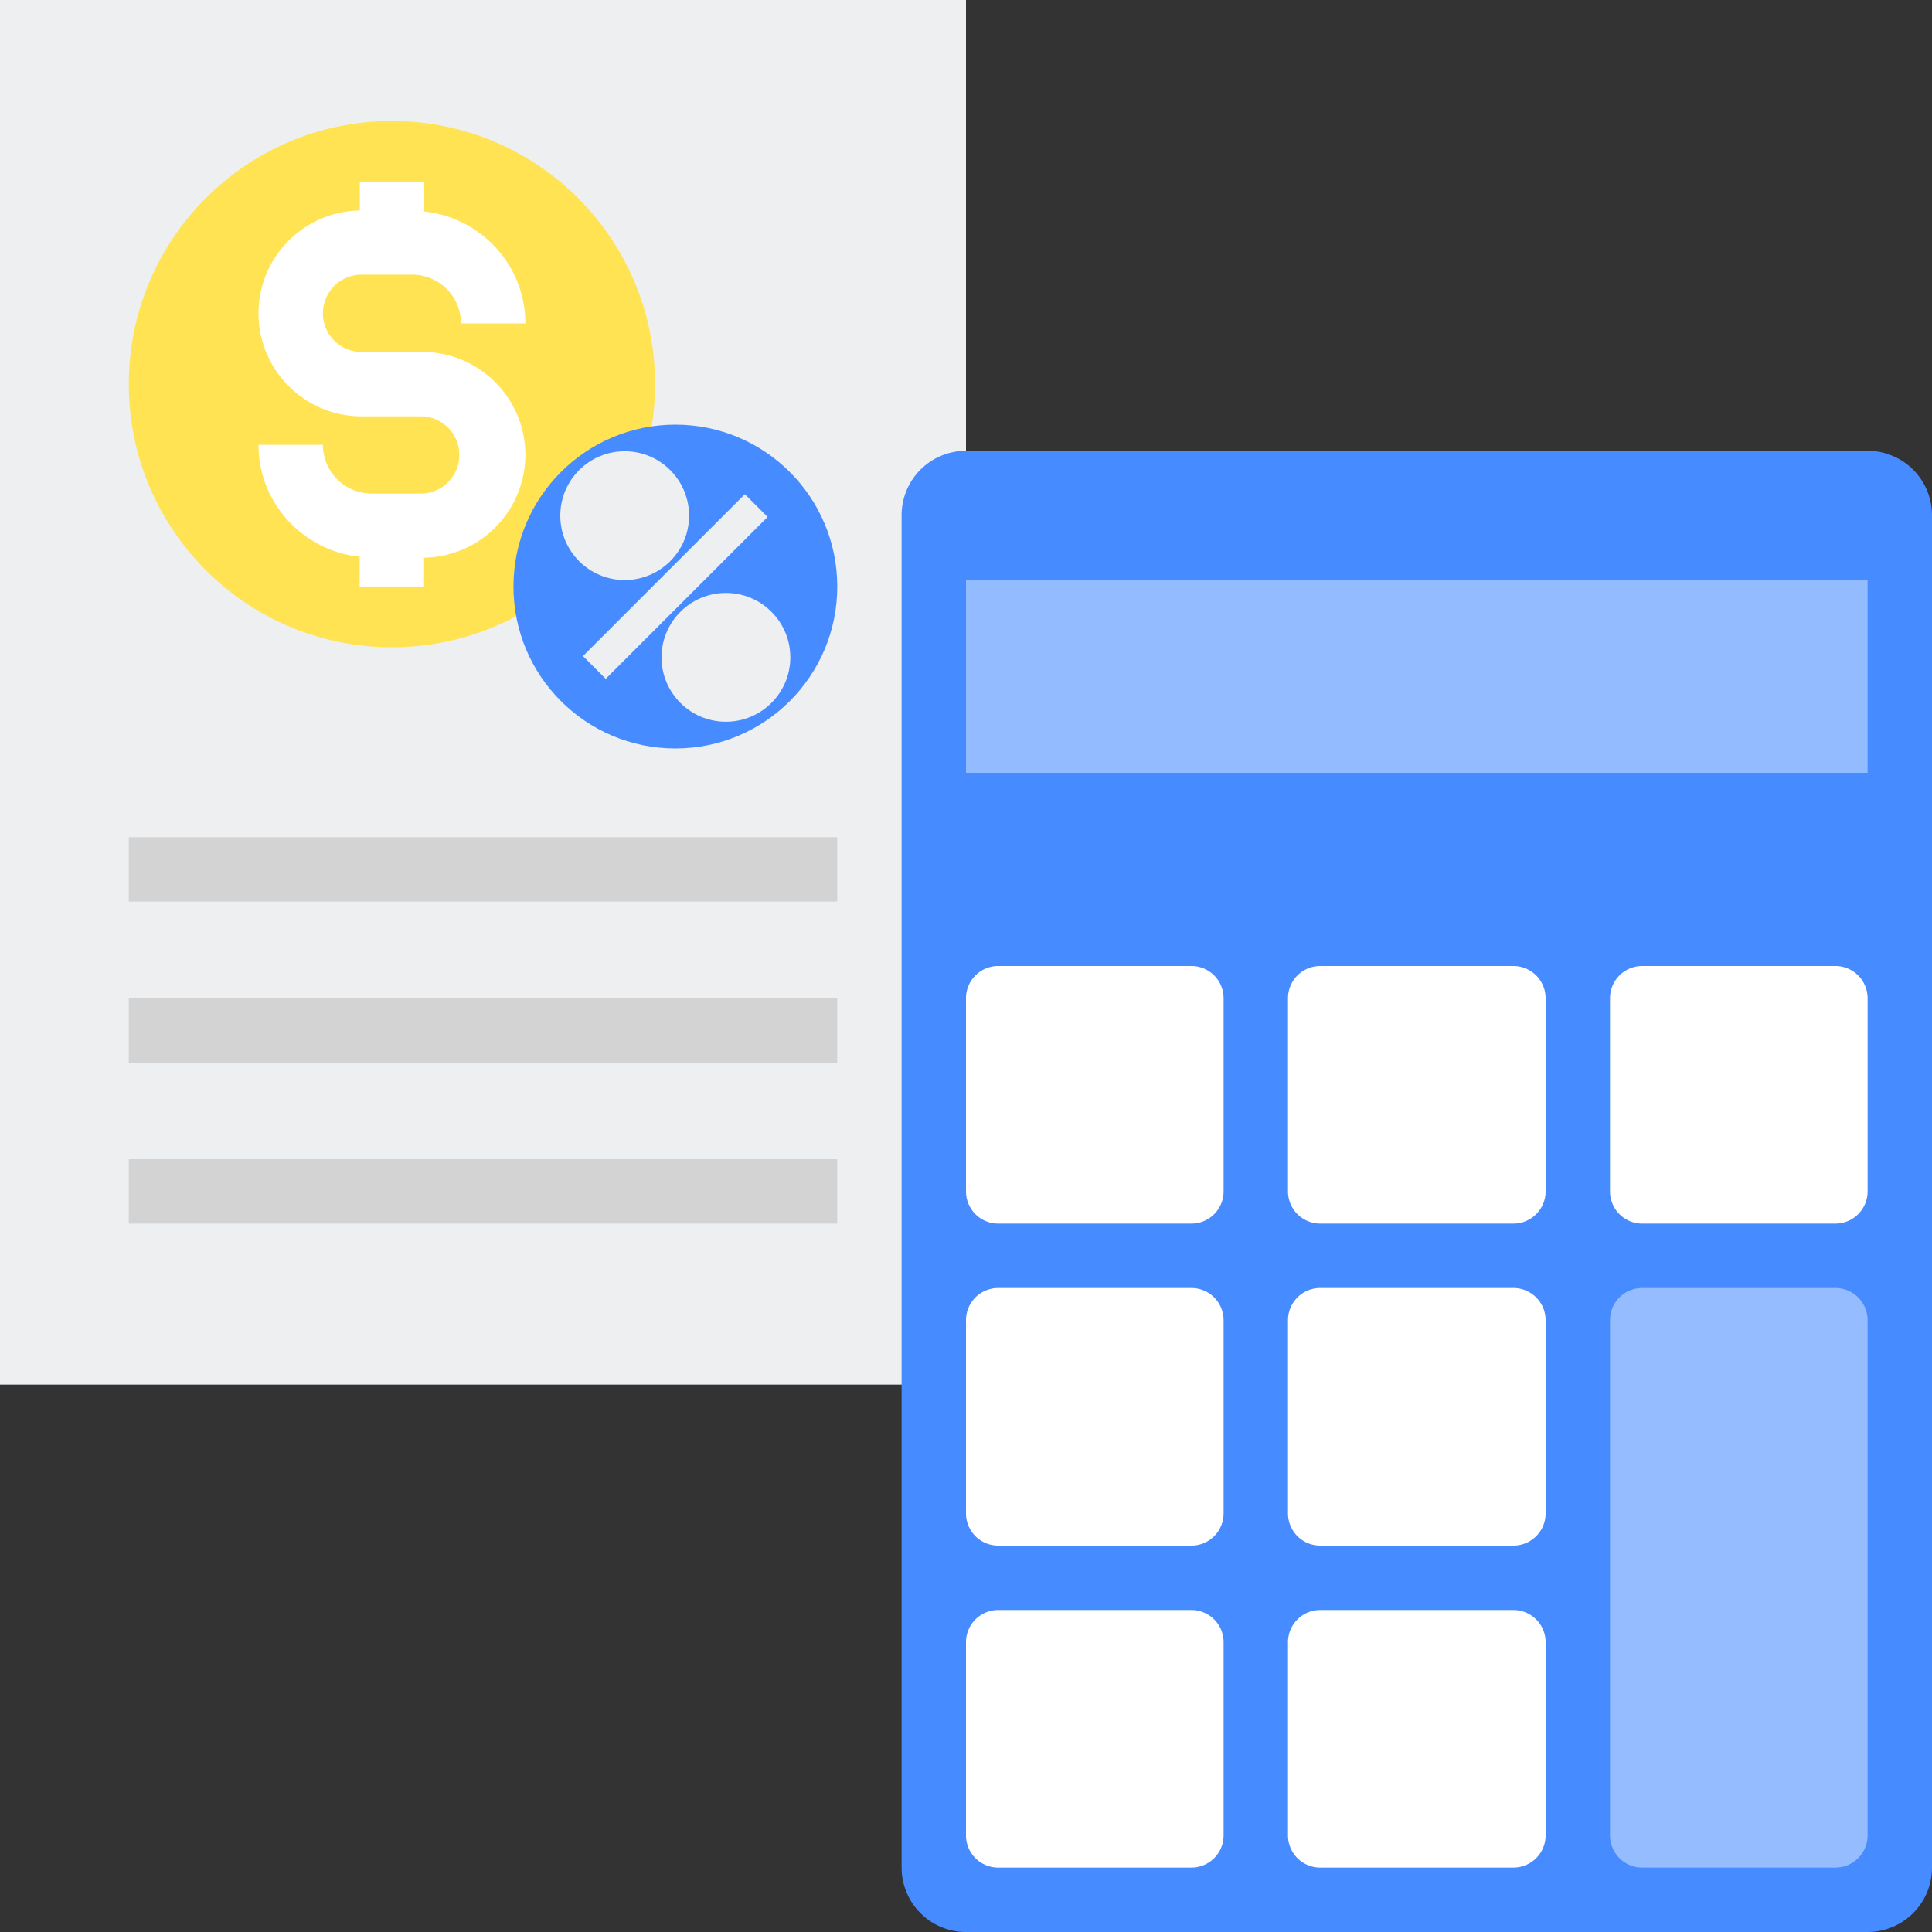 <svg width="30" height="30" viewBox="0 0 30 30" xmlns="http://www.w3.org/2000/svg"><rect x="0" y="0" width="30" height="30" fill="#333333" stroke="none"/><g id="Page-1" stroke="none" stroke-width="1" fill="none" fill-rule="evenodd"><g id="(P)-FORM-main" transform="translate(-117 -516)" fill-rule="nonzero"><g id="calculator" transform="translate(117 516)"><path id="Rectangle" fill="#EDEFF1" d="M0 0h15v21.5H0z"/><path d="M29 30H15a1 1 0 01-1-1V8a1 1 0 011-1h14a1 1 0 011 1v21a1 1 0 01-1 1z" id="Path" fill="#468BFF"/><path id="Rectangle" fill="#93BBFF" d="M15 9h14v3H15z"/><path d="M18.5 19h-3a.5.5 0 01-.5-.5v-3a.5.5 0 01.5-.5h3a.5.5 0 01.5.5v3a.5.5 0 01-.5.5zm5 0h-3a.5.5 0 01-.5-.5v-3a.5.5 0 01.5-.5h3a.5.5 0 01.5.5v3a.5.5 0 01-.5.5zm5 0h-3a.5.5 0 01-.5-.5v-3a.5.5 0 01.5-.5h3a.5.5 0 01.5.5v3a.5.5 0 01-.5.5zm-10 5h-3a.5.5 0 01-.5-.5v-3a.5.5 0 01.5-.5h3a.5.5 0 01.5.5v3a.5.5 0 01-.5.5zm5 0h-3a.5.5 0 01-.5-.5v-3a.5.5 0 01.5-.5h3a.5.5 0 01.5.5v3a.5.5 0 01-.5.5z" id="Path" fill="#FFF"/><path d="M28.5 29h-3a.5.5 0 01-.5-.5v-8a.5.5 0 01.5-.5h3a.5.5 0 01.5.5v8a.5.5 0 01-.5.5z" id="Path" fill="#FFF" opacity=".418"/><path d="M18.5 29h-3a.5.5 0 01-.5-.5v-3a.5.5 0 01.5-.5h3a.5.5 0 01.5.5v3a.5.5 0 01-.5.5zm5 0h-3a.5.5 0 01-.5-.5v-3a.5.5 0 01.5-.5h3a.5.5 0 01.5.5v3a.5.5 0 01-.5.5z" id="Path" fill="#FFF"/><g id="Group"><g transform="translate(1.938 1.875)"><circle id="Oval" fill="#FFE352" cx="4.148" cy="4.09" r="4.086"/><path d="M4.62 3.59h-.944a.6.6 0 010-1.2h.787c.417 0 .757.34.757.757h1c0-.905-.691-1.644-1.571-1.738V.946h-1v.447A1.6 1.6 0 002.076 2.99c0 .882.718 1.6 1.6 1.6h.943a.6.6 0 010 1.199h-.786a.758.758 0 01-.757-.757h-1c0 .905.691 1.644 1.571 1.738v.462h1v-.447A1.6 1.6 0 006.22 5.19c0-.882-.718-1.6-1.6-1.6z" id="Path" fill="#FFF"/></g><g transform="translate(7.938 6.563)"><circle id="Oval" fill="#468BFF" cx="2.549" cy="2.545" r="2.514"/><circle id="Oval" fill="#EDEFF1" cx="3.334" cy="3.644" r="1"/><circle id="Oval" fill="#EDEFF1" cx="1.762" cy="1.444" r="1"/><path id="Rectangle" fill="#EDEFF1" transform="rotate(45 2.548 2.544)" d="M2.298.767h.5v3.555h-.5z"/></g></g><path id="Rectangle" fill="#D3D3D3" d="M2 13h11v1H2zm0 2.5h11v1H2zM2 18h11v1H2z"/></g></g></g></svg>